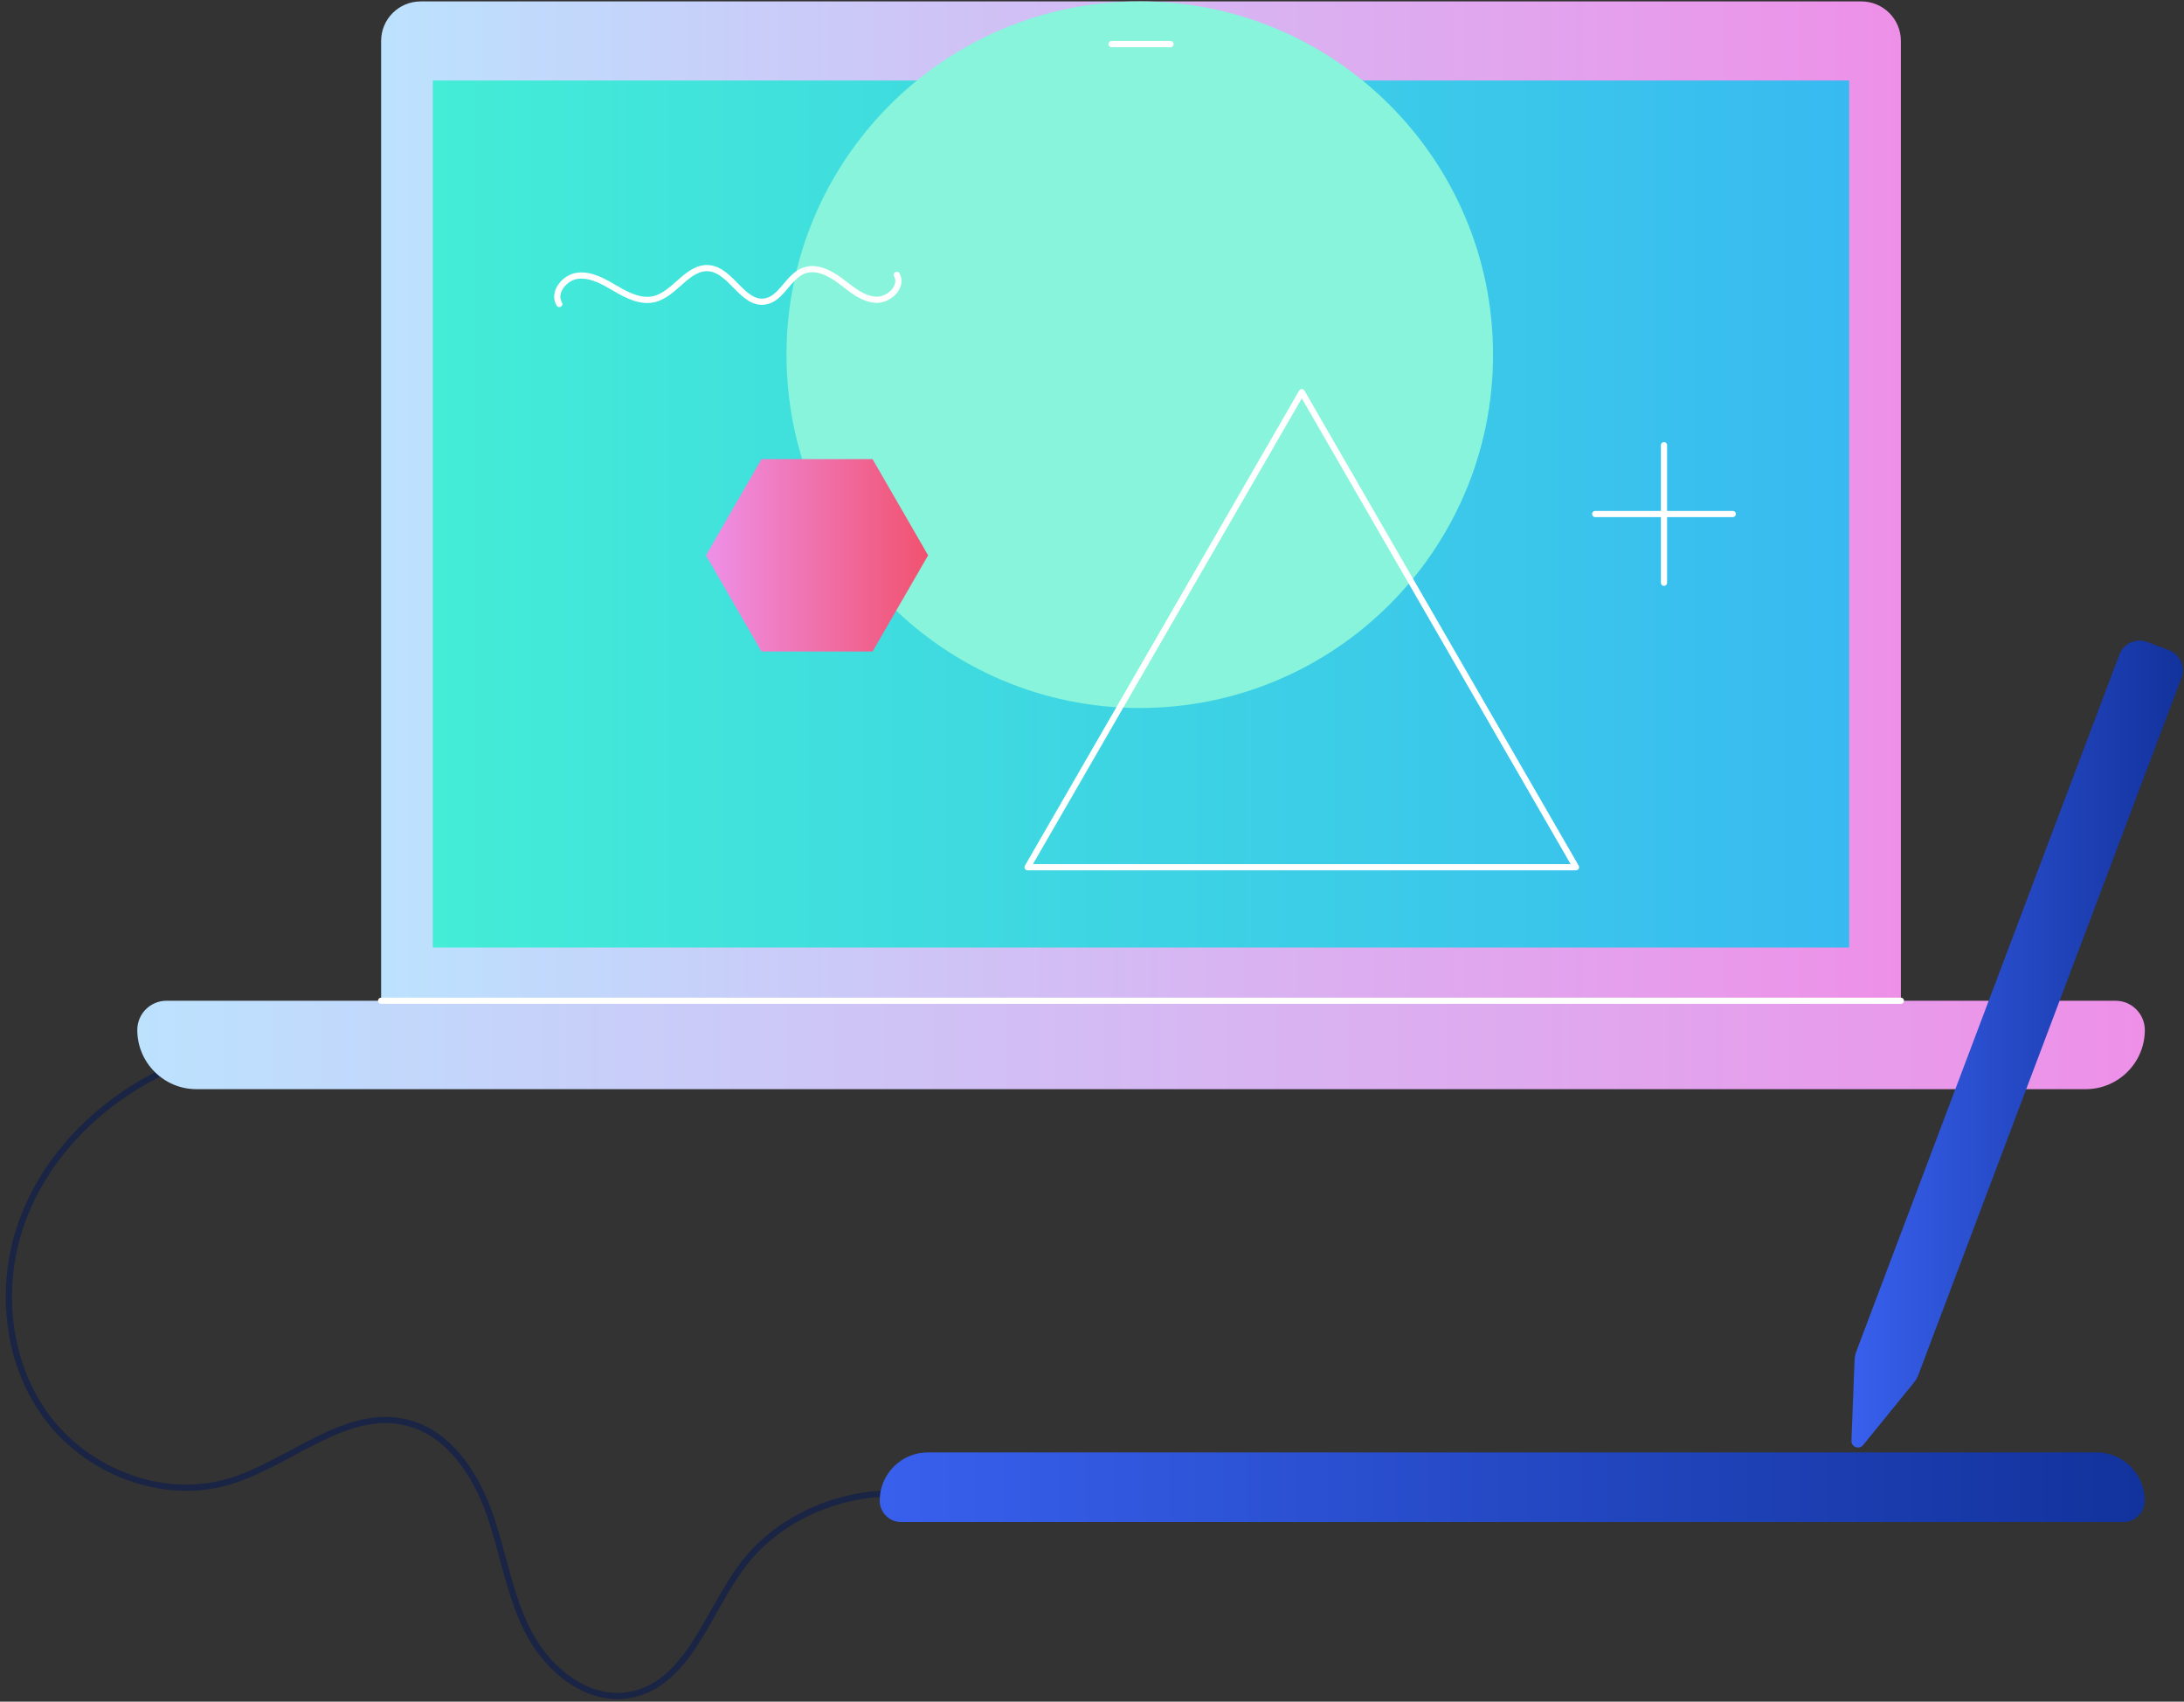 <?xml version="1.0" encoding="UTF-8"?> <svg xmlns="http://www.w3.org/2000/svg" width="353" height="275" viewBox="0 0 353 275" fill="none"><rect x="0" y="0" width="353" height="275" fill="#333333" stroke="none"/> <path d="M25.781 173.48C15.841 178.42 7.451 186.84 3.621 197.25C-0.209 207.67 0.941 220.04 7.541 228.95C14.141 237.87 26.34 242.6 36.98 239.45C46.931 236.51 55.901 227.33 65.941 229.95C72.531 231.67 76.801 238.11 79.081 244.53C81.361 250.95 82.311 257.87 85.481 263.91C88.65 269.94 95.031 275.11 101.741 273.92C110.931 272.3 114.151 261.14 119.581 253.55C127.821 242.01 144.941 237.92 157.511 244.48" stroke="#1A2445" stroke-miterlimit="10" stroke-linecap="round" stroke-linejoin="round"></path> <path d="M341.93 161.73H26.91C24.3 161.73 22.19 163.84 22.19 166.45C22.19 171.73 26.471 176.02 31.761 176.02H337.101C342.381 176.02 346.67 171.74 346.67 166.45C346.66 163.85 344.54 161.73 341.93 161.73Z" fill="url(#paint0_linear)"></path> <path d="M307.24 161.73H61.601V6.62C61.601 3.09 64.46 0.23 67.99 0.23H300.851C304.381 0.23 307.24 3.09 307.24 6.62V161.73Z" fill="url(#paint1_linear)"></path> <path d="M298.88 13.01H69.95V153.13H298.88V13.01Z" fill="url(#paint2_linear)"></path> <path d="M184.22 114.42C215.755 114.42 241.32 88.855 241.32 57.32C241.32 25.785 215.755 0.22 184.22 0.22C152.685 0.22 127.12 25.785 127.12 57.32C127.12 88.855 152.685 114.42 184.22 114.42Z" fill="#87F4DB"></path> <path d="M210.41 63.38L166.09 140.15H254.73L210.41 63.38Z" stroke="white" stroke-miterlimit="10" stroke-linecap="round" stroke-linejoin="round"></path> <path d="M141.03 74.2H123.08L114.11 89.75L123.08 105.29H141.03L150.01 89.75L141.03 74.2Z" fill="url(#paint3_linear)"></path> <path d="M343.21 245.97H145.64C143.73 245.97 142.19 244.43 142.19 242.52C142.19 238.21 145.68 234.72 149.99 234.72H338.851C343.161 234.72 346.65 238.21 346.65 242.52C346.66 244.42 345.11 245.97 343.21 245.97Z" fill="url(#paint4_linear)"></path> <path d="M61.601 161.73H307.24" stroke="white" stroke-miterlimit="10" stroke-linecap="round" stroke-linejoin="round"></path> <path d="M179.66 7.13H189.19" stroke="white" stroke-miterlimit="10" stroke-linecap="round" stroke-linejoin="round"></path> <path d="M309.321 223.47L301.131 233.54C300.491 234.33 299.211 233.85 299.251 232.83L299.751 219.86C299.771 219.35 299.871 218.85 300.051 218.37L342.561 105.78C343.241 103.98 345.251 103.08 347.041 103.75L350.561 105.08C352.361 105.76 353.261 107.77 352.591 109.56L310.081 222.15C309.901 222.63 309.651 223.08 309.321 223.47Z" fill="url(#paint5_linear)"></path> <path d="M90.4 49.13C89.26 47.26 91.27 44.77 93.45 44.55C95.63 44.34 97.66 45.55 99.55 46.66C101.44 47.77 103.6 48.85 105.73 48.34C109.12 47.53 111.16 42.99 114.63 43.35C118.21 43.72 120.03 49.23 123.6 48.73C126.31 48.35 127.35 44.71 129.91 43.74C131.93 42.97 134.15 44.13 135.88 45.43C137.61 46.73 139.35 48.29 141.51 48.44C143.67 48.6 146.01 46.3 144.95 44.42" stroke="white" stroke-miterlimit="10" stroke-linecap="round" stroke-linejoin="round"></path> <path d="M257.83 83.07H280.07" stroke="white" stroke-miterlimit="10" stroke-linecap="round" stroke-linejoin="round"></path> <path d="M268.95 71.95V94.18" stroke="white" stroke-miterlimit="10" stroke-linecap="round" stroke-linejoin="round"></path> <defs> <linearGradient id="paint0_linear" x1="22.186" y1="168.877" x2="346.657" y2="168.877" gradientUnits="userSpaceOnUse"> <stop stop-color="#BCE2FE"></stop> <stop offset="1" stop-color="#EE90E8"></stop> </linearGradient> <linearGradient id="paint1_linear" x1="61.598" y1="80.978" x2="307.245" y2="80.978" gradientUnits="userSpaceOnUse"> <stop stop-color="#BCE2FE"></stop> <stop offset="1" stop-color="#EE90E8"></stop> </linearGradient> <linearGradient id="paint2_linear" x1="69.954" y1="83.067" x2="298.888" y2="83.067" gradientUnits="userSpaceOnUse"> <stop stop-color="#43EDD6"></stop> <stop offset="1" stop-color="#38BAF1"></stop> </linearGradient> <linearGradient id="paint3_linear" x1="114.11" y1="89.748" x2="150.01" y2="89.748" gradientUnits="userSpaceOnUse"> <stop stop-color="#EE90E8"></stop> <stop offset="1" stop-color="#F1526F"></stop> </linearGradient> <linearGradient id="paint4_linear" x1="142.186" y1="240.341" x2="346.657" y2="240.341" gradientUnits="userSpaceOnUse"> <stop stop-color="#3860ED"></stop> <stop offset="1" stop-color="#12329C"></stop> </linearGradient> <linearGradient id="paint5_linear" x1="299.245" y1="168.733" x2="352.812" y2="168.733" gradientUnits="userSpaceOnUse"> <stop stop-color="#3860ED"></stop> <stop offset="1" stop-color="#12329C"></stop> </linearGradient> </defs> </svg> 